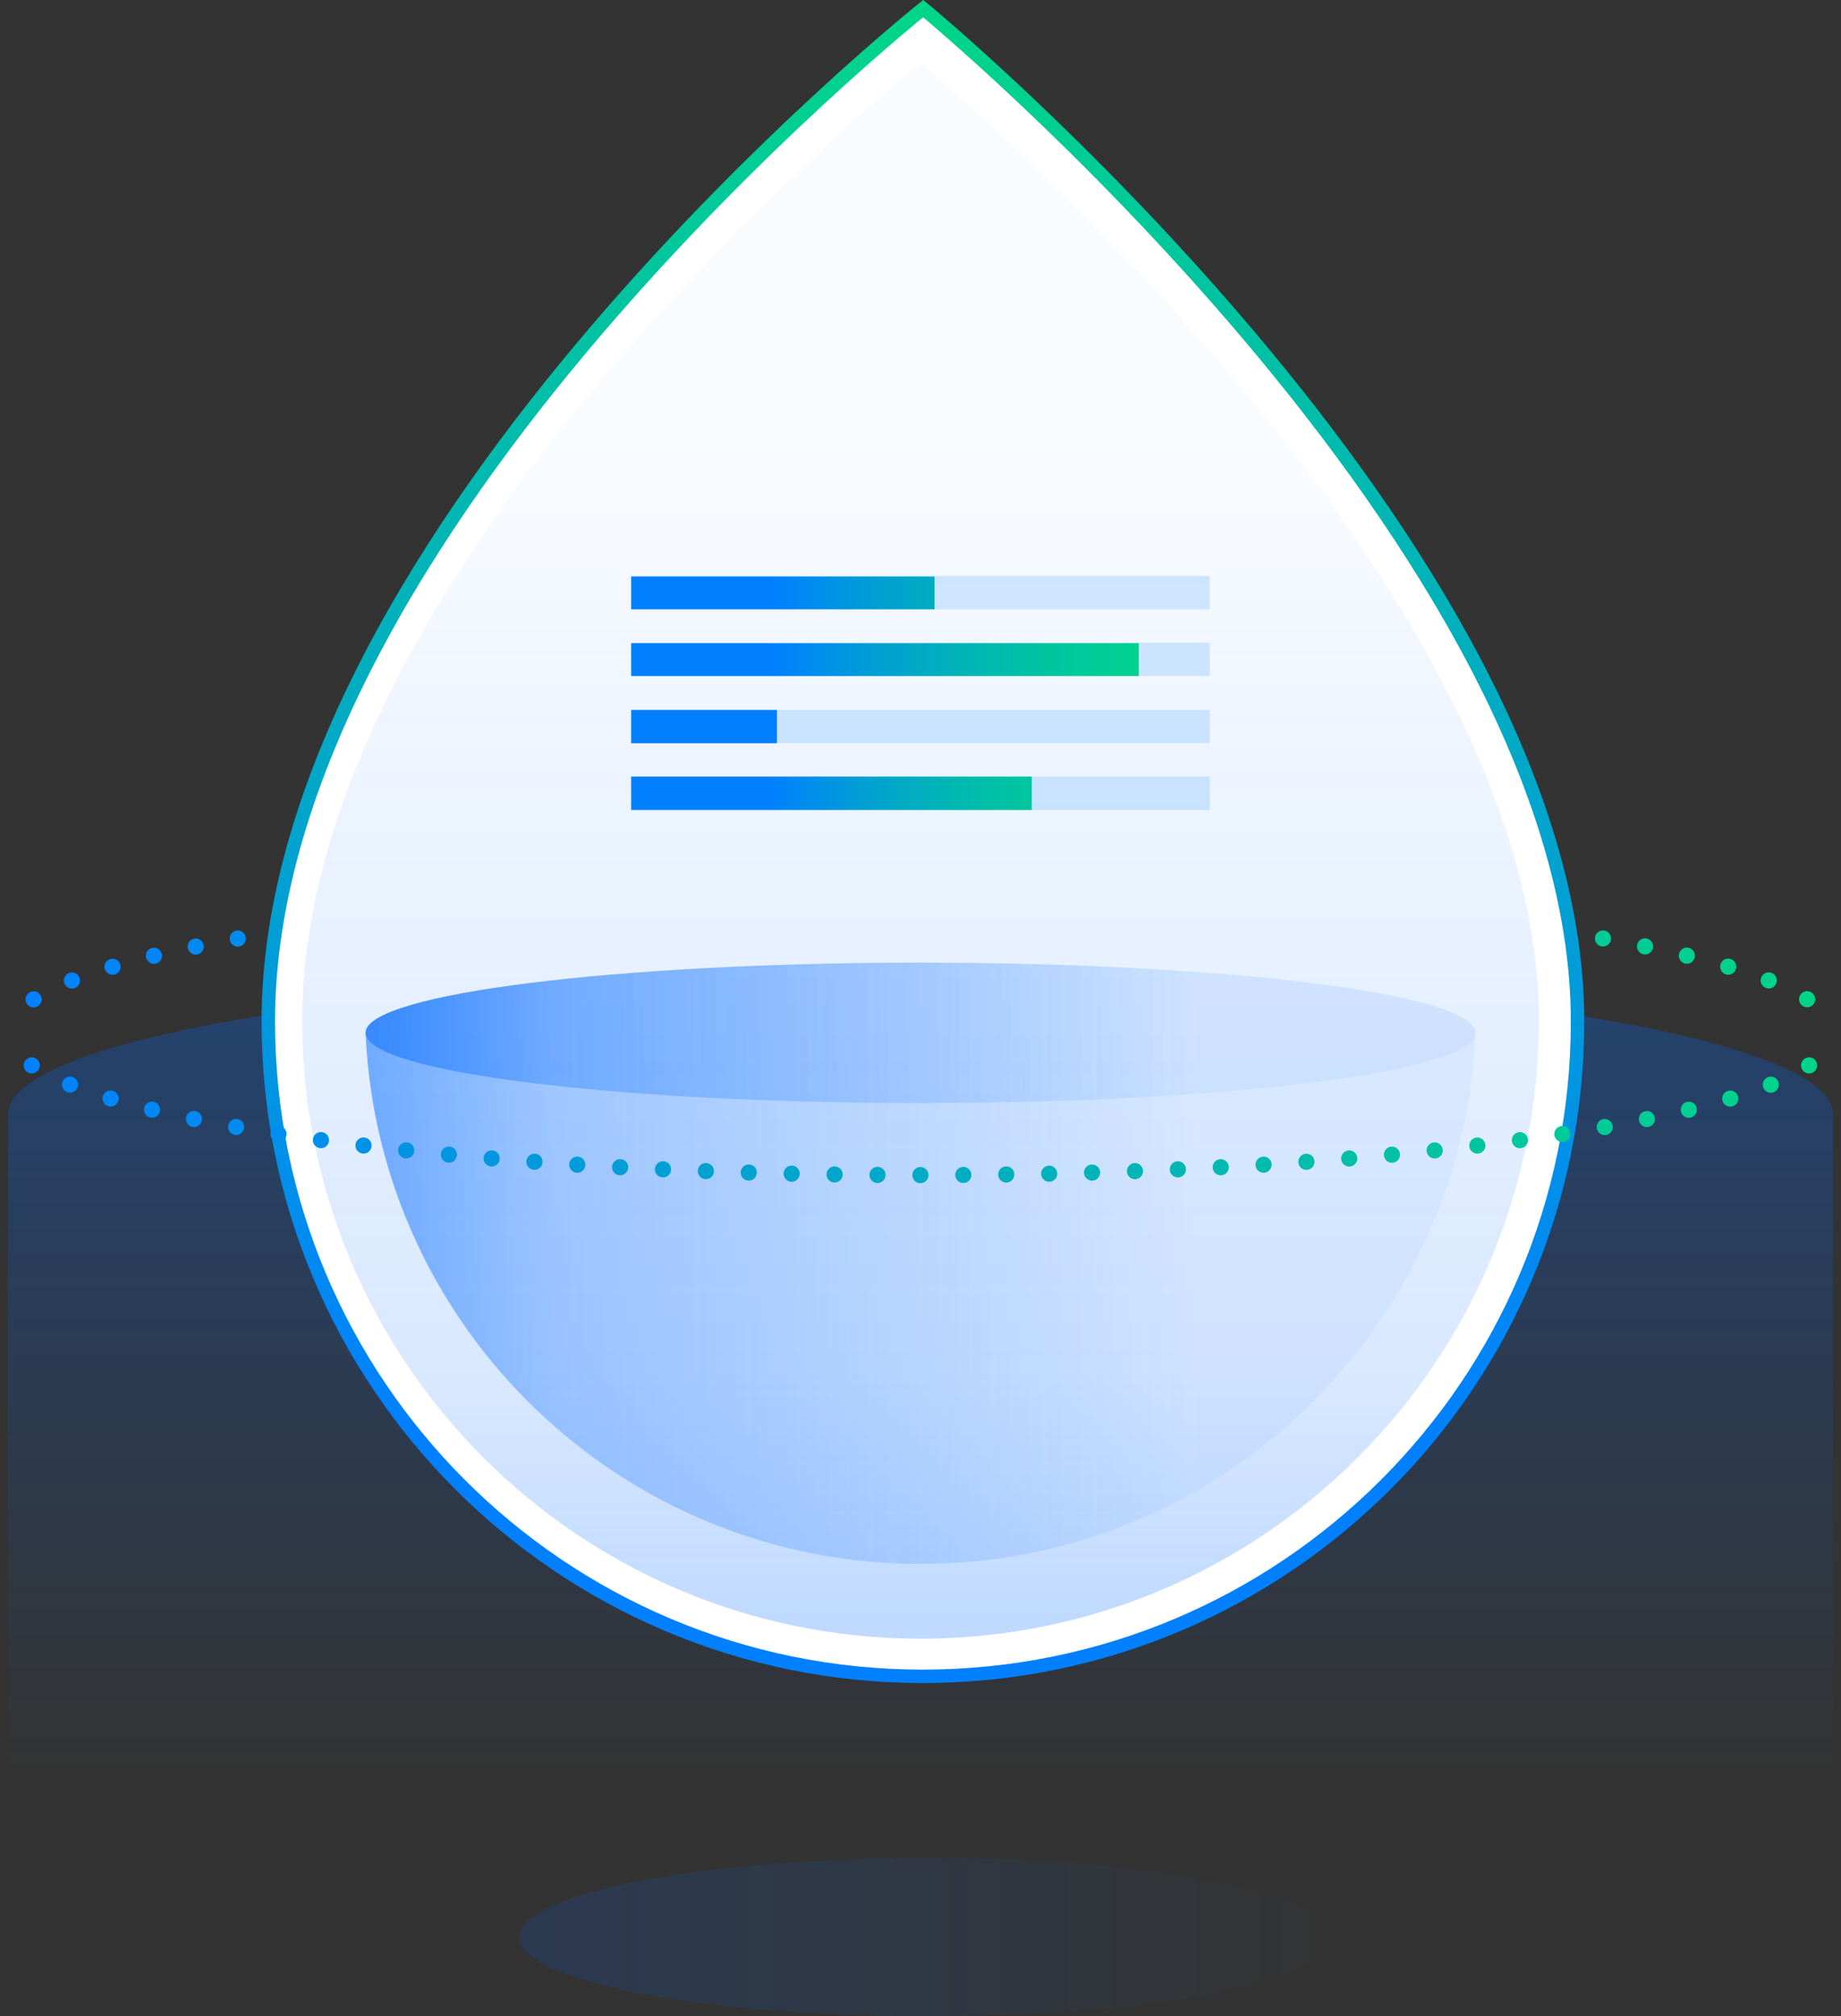 <svg id="Layer_1" xmlns="http://www.w3.org/2000/svg" xmlns:xlink="http://www.w3.org/1999/xlink" viewBox="0 0 342.4 374.9"><rect x="0" y="0" width="342.4" height="374.9" fill="#333333" stroke="none"/><style>.st0{stroke:url(#SVGID_1_)}.st0,.st1,.st2{fill:none;stroke-width:3;stroke-linecap:round;stroke-miterlimit:10}.st1{stroke-dasharray:0,7.963;stroke:url(#SVGID_2_)}.st2{stroke:url(#SVGID_3_)}.st3{fill:url(#SVGID_4_)}.st4{fill:#fff}.st5{fill:none;stroke:url(#SVGID_5_);stroke-width:2.5;stroke-linecap:round;stroke-miterlimit:10}.st6{fill:url(#SVGID_6_)}.st7{opacity:.5;fill:url(#SVGID_7_);enable-background:new}.st8{fill:url(#SVGID_8_)}.st9{fill:url(#SVGID_9_)}.st10{fill:url(#SVGID_10_)}.st11{fill:url(#SVGID_11_)}.st12{fill:url(#SVGID_12_)}.st13{fill:url(#SVGID_13_)}.st14{stroke:url(#SVGID_14_)}.st14,.st15,.st16{fill:none;stroke-width:3;stroke-linecap:round;stroke-miterlimit:10}.st15{stroke-dasharray:0,7.983;stroke:url(#SVGID_15_)}.st16{stroke:url(#SVGID_16_)}.st17{opacity:.16;fill:#0080ff;enable-background:new}.st18{clip-path:url(#SVGID_18_);fill:url(#XMLID_4_)}.st19{clip-path:url(#SVGID_20_);fill:url(#XMLID_5_)}.st20{clip-path:url(#SVGID_22_);fill:url(#XMLID_6_)}.st21{clip-path:url(#SVGID_24_);fill:url(#XMLID_10_)}.st22{fill:none}</style><linearGradient id="SVGID_1_" gradientUnits="userSpaceOnUse" x1="-.009" y1="188.809" x2="342.409" y2="188.809" gradientTransform="matrix(1 0 0 -1 0 380.617)"><stop offset="0" stop-color="#0080FF"/><stop offset="1" stop-color="#00D688"/></linearGradient><linearGradient id="SVGID_2_" gradientUnits="userSpaceOnUse" x1="-.009" y1="203.659" x2="342.409" y2="203.659" gradientTransform="matrix(1 0 0 -1 0 380.617)"><stop offset="0" stop-color="#0080FF"/><stop offset="1" stop-color="#00D688"/></linearGradient><path class="st1" d="M336.1 185.8c-18-11.6-85-20.2-164.9-20.2-85.6 0-156.3 9.9-168 22.7"/><linearGradient id="SVGID_3_" gradientUnits="userSpaceOnUse" x1="-.009" y1="188.809" x2="342.409" y2="188.809" gradientTransform="matrix(1 0 0 -1 0 380.617)"><stop offset="0" stop-color="#0080FF"/><stop offset="1" stop-color="#00D688"/></linearGradient><linearGradient id="SVGID_4_" gradientUnits="userSpaceOnUse" x1="171.2" y1="199.909" x2="171.2" y2="50.109" gradientTransform="matrix(1 0 0 -1 0 380.617)"><stop offset="0" stop-color="#0069FF" stop-opacity=".3"/><stop offset="1" stop-color="#0069FF" stop-opacity="0"/></linearGradient><path class="st3" d="M1.5 206.9c.8-14.5 76.5-26.2 169.7-26.2s169 11.7 169.7 26.2v123.6H1.5V206.9z"/><path class="st4" d="M49.9 189.9C49.9 98.7 171.7 1.6 171.7 1.6s121.7 100.2 121.7 188.3c0 67.3-54.5 121.8-121.8 121.8S49.9 257.1 49.9 189.9z"/><linearGradient id="SVGID_5_" gradientUnits="userSpaceOnUse" x1="171.65" y1="27.659" x2="171.65" y2="340.617" gradientTransform="matrix(1 0 0 -1 0 340.617)"><stop offset=".151" stop-color="#0080FF"/><stop offset="1" stop-color="#00D688"/></linearGradient><path class="st5" d="M49.9 189.9C49.9 98.7 171.7 1.6 171.7 1.6s121.7 100.2 121.7 188.3c0 67.3-54.5 121.8-121.8 121.8S49.9 257.1 49.9 189.9z"/><linearGradient id="SVGID_6_" gradientUnits="userSpaceOnUse" x1="56.2" y1="182.359" x2="286.2" y2="182.359" gradientTransform="matrix(1 0 0 -1 0 340.617)"><stop offset="0" stop-color="#FFF" stop-opacity=".2"/><stop offset=".06" stop-color="#FFF" stop-opacity=".248"/><stop offset="1" stop-color="#FFF"/></linearGradient><path class="st6" d="M56.2 189.7c0-86.2 115-177.9 115-177.9s115 94.7 115 177.9c0 63.5-51.5 115-115 115s-115-51.5-115-115z"/><linearGradient id="SVGID_7_" gradientUnits="userSpaceOnUse" x1="171.2" y1="38.434" x2="171.2" y2="256.443" gradientTransform="matrix(1 0 0 -1 0 340.617)"><stop offset="0" stop-color="#0069FF" stop-opacity=".5"/><stop offset=".215" stop-color="#0069FF" stop-opacity=".3"/><stop offset="1" stop-color="#0069FF" stop-opacity=".05"/></linearGradient><path class="st7" d="M56.2 189.7c0-86.2 115-177.9 115-177.9s115 94.7 115 177.9c0 63.5-51.5 115-115 115s-115-51.5-115-115z"/><linearGradient id="SVGID_8_" gradientUnits="userSpaceOnUse" x1="96.6" y1="-19.591" x2="248" y2="-19.591" gradientTransform="matrix(1 0 0 -1 0 340.617)"><stop offset="0" stop-color="#005DFF" stop-opacity=".15"/><stop offset=".436" stop-color="#0068FF" stop-opacity=".085"/><stop offset="1" stop-color="#0072FF" stop-opacity="0"/></linearGradient><ellipse class="st8" cx="172.3" cy="360.2" rx="75.7" ry="14.7"/><linearGradient id="SVGID_9_" gradientUnits="userSpaceOnUse" x1="69.749" y1="99.059" x2="223.475" y2="99.059" gradientTransform="matrix(1 0 0 -1 0 340.617)"><stop offset="0" stop-color="#0069FF" stop-opacity=".5"/><stop offset=".215" stop-color="#0069FF" stop-opacity=".3"/><stop offset="1" stop-color="#0069FF" stop-opacity=".05"/></linearGradient><path class="st9" d="M171.2 205.1c-56.3 0-102.1-5.7-103.2-12.8 2.5 54.8 47.7 98.5 103.2 98.5s100.7-43.7 103.2-98.5c-1.1 7.1-46.9 12.8-103.2 12.8z"/><linearGradient id="SVGID_10_" gradientUnits="userSpaceOnUse" x1="274.4" y1="188.509" x2="274.4" y2="188.509" gradientTransform="matrix(1 0 0 -1 0 380.617)"><stop offset=".151" stop-color="#0080FF"/><stop offset="1" stop-color="#00D688"/></linearGradient><linearGradient id="SVGID_11_" gradientUnits="userSpaceOnUse" x1="68" y1="188.609" x2="68" y2="188.609" gradientTransform="matrix(1 0 0 -1 0 380.617)"><stop offset=".151" stop-color="#0080FF"/><stop offset="1" stop-color="#00D688"/></linearGradient><path class="st11" d="M68 192v-.2.2z"/><linearGradient id="SVGID_12_" gradientUnits="userSpaceOnUse" x1="69.749" y1="148.559" x2="223.475" y2="148.559" gradientTransform="matrix(1 0 0 -1 0 340.617)"><stop offset="0" stop-color="#0069FF" stop-opacity=".5"/><stop offset=".215" stop-color="#0069FF" stop-opacity=".3"/><stop offset="1" stop-color="#0069FF" stop-opacity=".05"/></linearGradient><path class="st12" d="M171.2 179c-56.7 0-102.7 5.8-103.2 12.9v.4c1 7.1 46.8 12.8 103.2 12.8 56.3 0 102.1-5.7 103.2-12.8v-.4c-.5-7.1-46.5-12.9-103.2-12.9z"/><linearGradient id="SVGID_13_" gradientUnits="userSpaceOnUse" x1="69.749" y1="148.559" x2="223.475" y2="148.559" gradientTransform="matrix(1 0 0 -1 0 340.617)"><stop offset="0" stop-color="#0069FF" stop-opacity=".5"/><stop offset=".215" stop-color="#0069FF" stop-opacity=".3"/><stop offset="1" stop-color="#0069FF" stop-opacity=".05"/></linearGradient><path class="st13" d="M171.2 179c-56.7 0-102.7 5.8-103.2 12.9v.4c1 7.1 46.8 12.8 103.2 12.8 56.3 0 102.1-5.7 103.2-12.8v-.4c-.5-7.1-46.5-12.9-103.2-12.9z"/><linearGradient id="SVGID_14_" gradientUnits="userSpaceOnUse" x1="-.009" y1="188.809" x2="342.409" y2="188.809" gradientTransform="matrix(1 0 0 -1 0 380.617)"><stop offset="0" stop-color="#0080FF"/><stop offset="1" stop-color="#00D688"/></linearGradient><linearGradient id="SVGID_15_" gradientUnits="userSpaceOnUse" x1="-.009" y1="173.609" x2="342.409" y2="173.609" gradientTransform="matrix(1 0 0 -1 0 380.617)"><stop offset="0" stop-color="#0080FF"/><stop offset="1" stop-color="#00D688"/></linearGradient><path class="st15" d="M5.9 198.1c17.5 11.7 84.9 20.4 165.3 20.4 86.3 0 157.5-10 168.3-23"/><linearGradient id="SVGID_16_" gradientUnits="userSpaceOnUse" x1="-.009" y1="188.809" x2="342.409" y2="188.809" gradientTransform="matrix(1 0 0 -1 0 380.617)"><stop offset="0" stop-color="#0080FF"/><stop offset="1" stop-color="#00D688"/></linearGradient><path id="XMLID_14_" class="st17" d="M117.3 144.4H225v6.2H117.3z"/><path id="XMLID_13_" class="st17" d="M117.3 132H225v6.2H117.3z"/><path id="XMLID_12_" class="st17" d="M117.3 119.5H225v6.2H117.3z"/><path id="XMLID_11_" class="st17" d="M117.3 107.1H225v6.2H117.3z"/><defs><path id="SVGID_17_" d="M117.3 107.1h56.5v6.2h-56.5z"/></defs><clipPath id="SVGID_18_"><use xlink:href="#SVGID_17_" overflow="visible"/></clipPath><linearGradient id="XMLID_4_" gradientUnits="userSpaceOnUse" x1="225" y1="270.359" x2="117.4" y2="270.359" gradientTransform="matrix(1 0 0 -1 0 380.617)"><stop offset="0" stop-color="#00D688"/><stop offset=".117" stop-color="#00D28E"/><stop offset=".266" stop-color="#00C69E"/><stop offset=".434" stop-color="#00B3B8"/><stop offset=".613" stop-color="#0099DC"/><stop offset=".757" stop-color="#0080FF"/></linearGradient><path id="XMLID_2_" class="st18" d="M117.4 107.2H225v6.1H117.4z"/><defs><path id="SVGID_19_" d="M117.3 144.4h74.6v6.2h-74.6z"/></defs><clipPath id="SVGID_20_"><use xlink:href="#SVGID_19_" overflow="visible"/></clipPath><linearGradient id="XMLID_5_" gradientUnits="userSpaceOnUse" x1="2341.574" y1="1477.072" x2="2449.174" y2="1477.072" gradientTransform="matrix(-1 0 0 1 2566.574 -1329.563)"><stop offset="0" stop-color="#00D688"/><stop offset=".135" stop-color="#00D38C"/><stop offset=".275" stop-color="#00CA99"/><stop offset=".417" stop-color="#00BBAD"/><stop offset=".56" stop-color="#00A6CA"/><stop offset=".704" stop-color="#008BEF"/><stop offset=".757" stop-color="#0080FF"/></linearGradient><path id="XMLID_9_" class="st19" d="M117.4 144.4H225v6.2H117.4z"/><defs><path id="SVGID_21_" d="M117.3 132h27.2v6.2h-27.2z"/></defs><clipPath id="SVGID_22_"><use xlink:href="#SVGID_21_" overflow="visible"/></clipPath><linearGradient id="XMLID_6_" gradientUnits="userSpaceOnUse" x1="210.923" y1="245.509" x2="125.458" y2="245.509" gradientTransform="matrix(1 0 0 -1 0 380.618)"><stop offset="0" stop-color="#00D688"/><stop offset=".135" stop-color="#00D38C"/><stop offset=".275" stop-color="#00CA99"/><stop offset=".417" stop-color="#00BBAD"/><stop offset=".56" stop-color="#00A6CA"/><stop offset=".704" stop-color="#008BEF"/><stop offset=".757" stop-color="#0080FF"/></linearGradient><path id="XMLID_8_" class="st20" d="M117.4 132H225v6.2H117.4z"/><defs><path id="SVGID_23_" d="M117.3 119.5h94.5v6.2h-94.5z"/></defs><clipPath id="SVGID_24_"><use xlink:href="#SVGID_23_" overflow="visible"/></clipPath><linearGradient id="XMLID_10_" gradientUnits="userSpaceOnUse" x1="2341.574" y1="1452.272" x2="2449.174" y2="1452.272" gradientTransform="matrix(-1 0 0 1 2566.574 -1329.563)"><stop offset="0" stop-color="#00D688"/><stop offset=".117" stop-color="#00D28E"/><stop offset=".266" stop-color="#00C69E"/><stop offset=".434" stop-color="#00B3B8"/><stop offset=".613" stop-color="#0099DC"/><stop offset=".757" stop-color="#0080FF"/></linearGradient><path id="XMLID_7_" class="st21" d="M117.4 119.6H225v6.2H117.4z"/><path id="XMLID_1_" class="st22" d="M117.4 113.3v-6.1"/></svg>